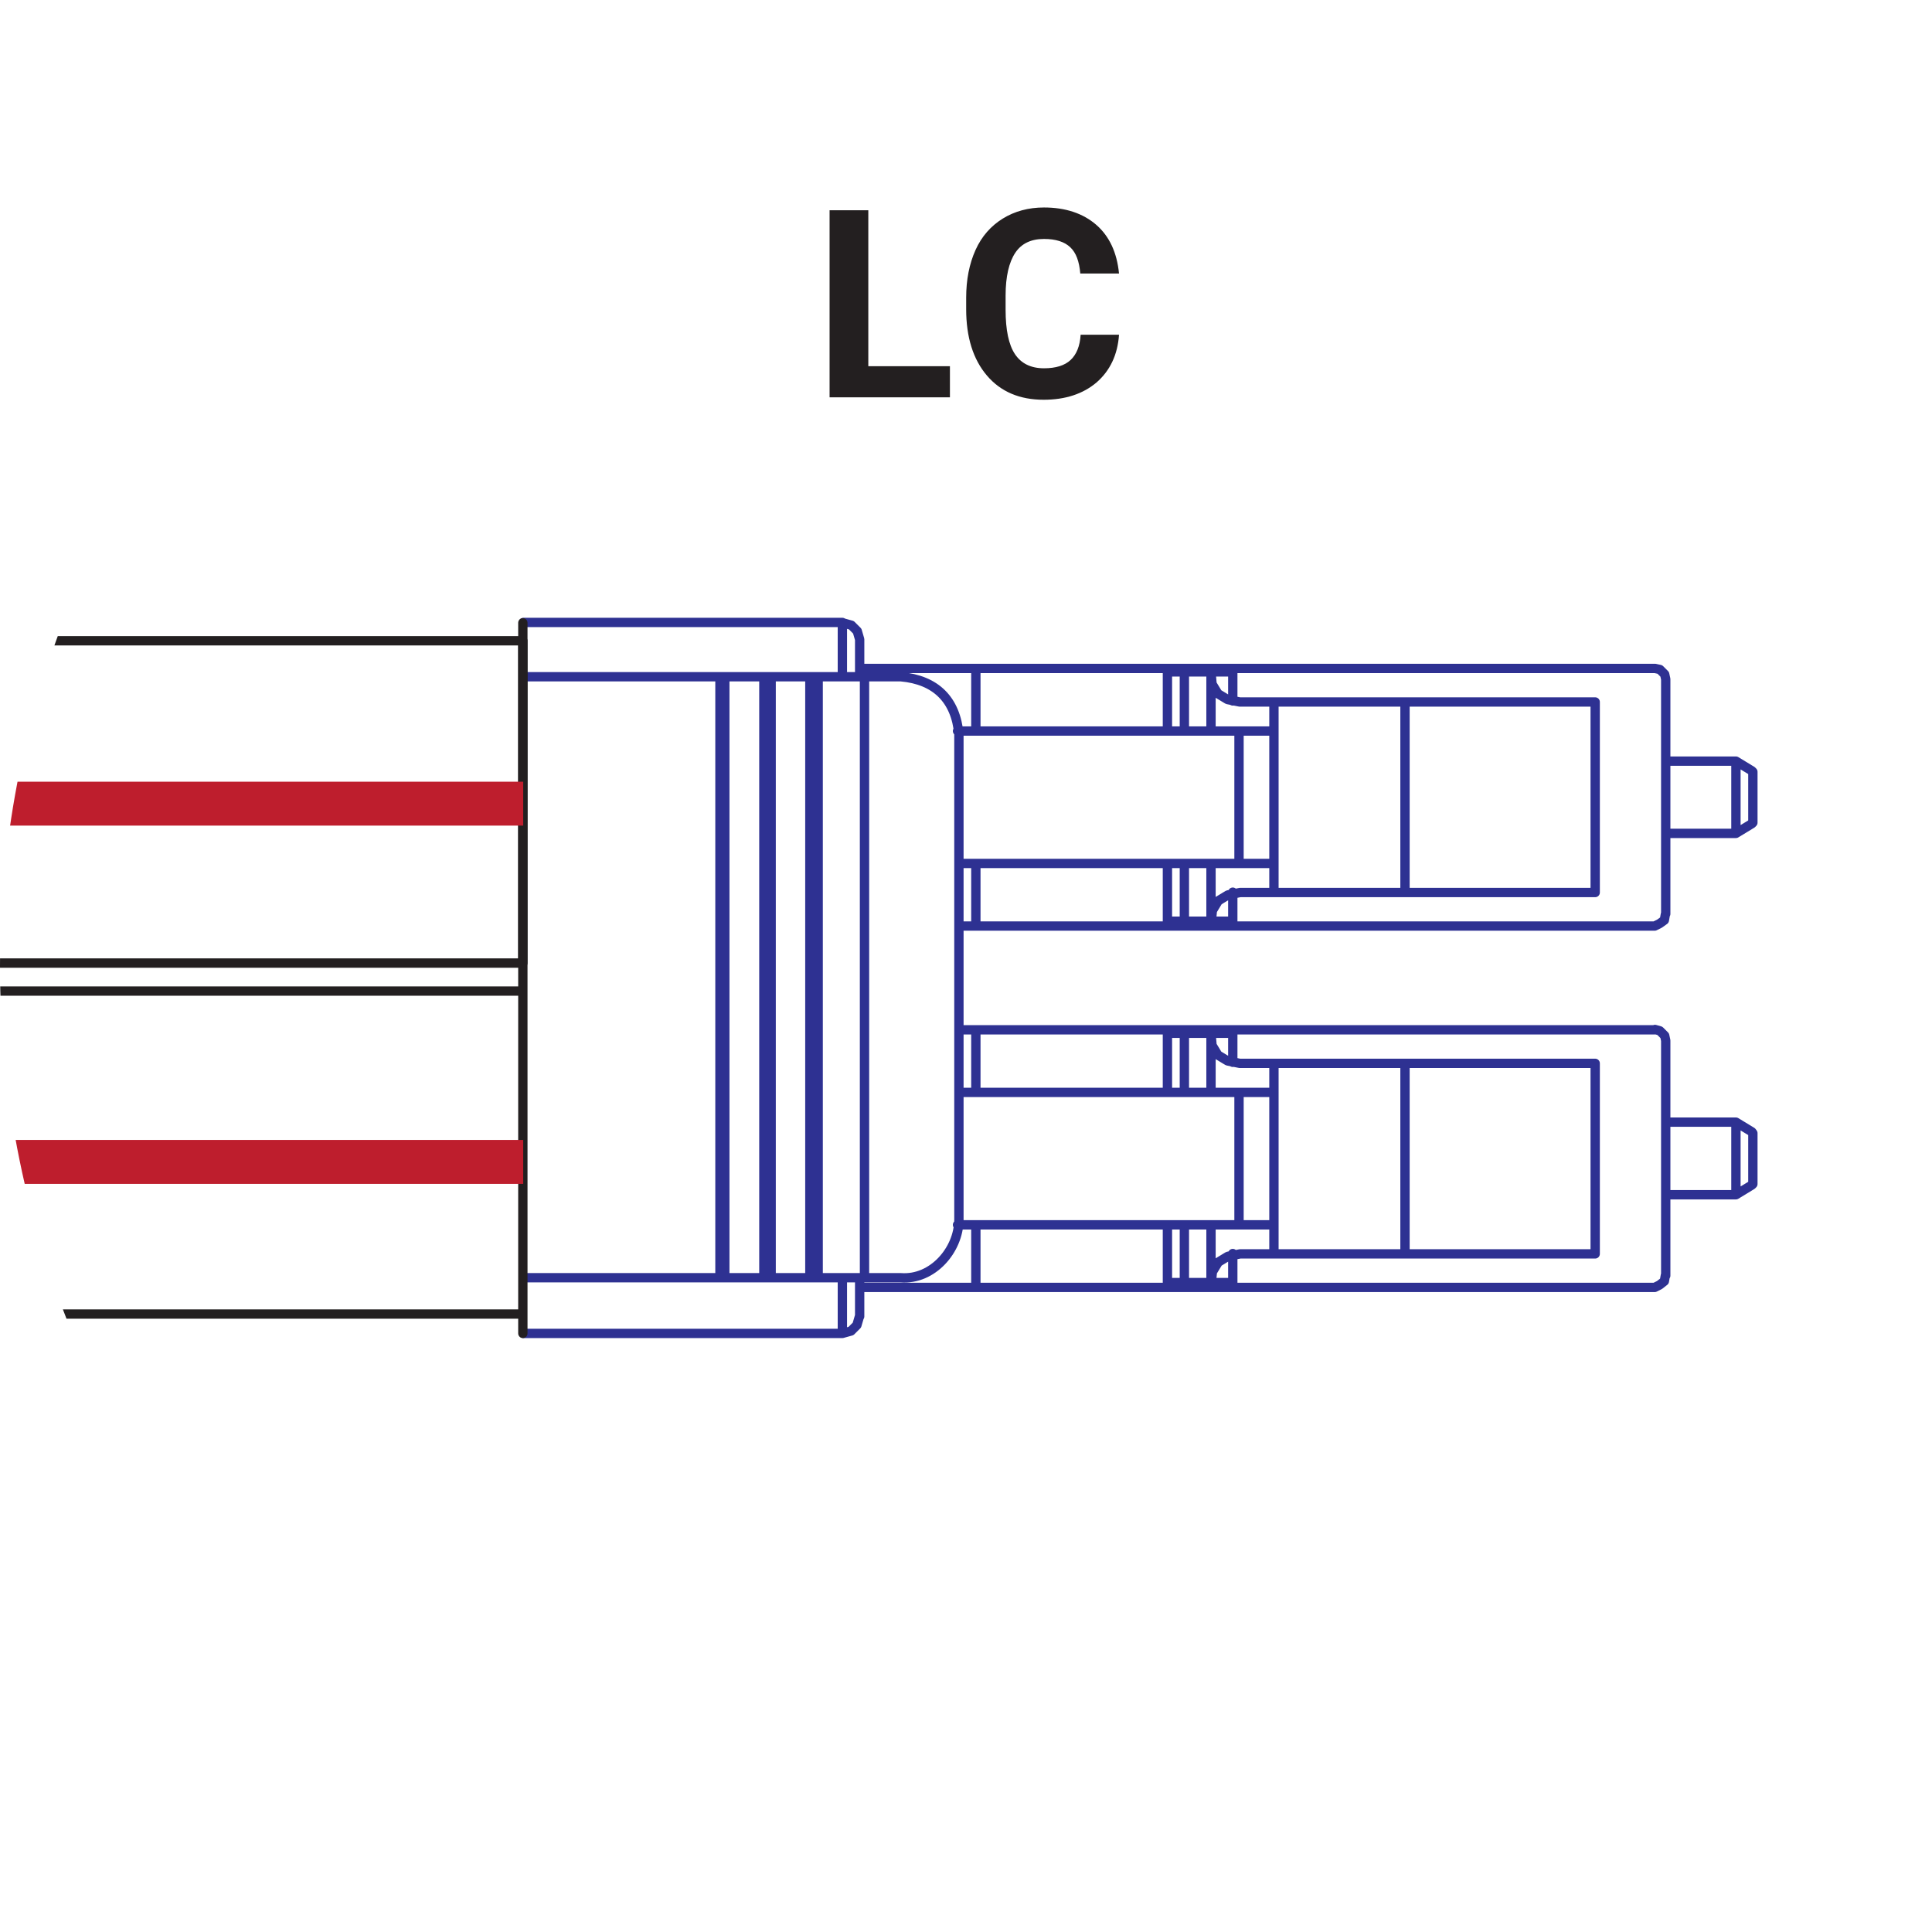 <svg xmlns="http://www.w3.org/2000/svg" xmlns:xlink="http://www.w3.org/1999/xlink" id="Layer_2" data-name="Layer 2" viewBox="0 0 55.87 55.87"><defs><clipPath id="clippath"><path d="M0,27.93c0,15.43,12.51,27.93,27.93,27.93s27.93-12.51,27.93-27.93S43.36,0,27.93,0,0,12.51,0,27.93" fill="none"></path></clipPath></defs><g id="Layer_1-2" data-name="Layer 1"><g><g><path d="M25.1,10.59h2.37v.9h-3.48v-5.41h1.12v4.52Z" fill="#231f20"></path><path d="M32.36,9.68c-.04.58-.26,1.04-.65,1.38-.39.33-.9.5-1.53.5-.69,0-1.24-.23-1.64-.7-.4-.47-.6-1.11-.6-1.92v-.33c0-.52.09-.98.27-1.38.18-.4.45-.7.79-.91s.74-.32,1.19-.32c.62,0,1.13.17,1.51.5.38.33.6.8.66,1.41h-1.12c-.03-.35-.12-.6-.29-.76-.17-.16-.42-.24-.76-.24-.37,0-.65.13-.83.4s-.28.68-.28,1.24v.41c0,.58.09,1.01.27,1.28.18.27.46.41.84.41.34,0,.6-.08.77-.24.17-.16.27-.4.29-.73h1.12Z" fill="#231f20"></path></g><g clip-path="url(#clippath)"><path d="M35.86,36.26h10.27M28.22,37.23h19.63M46.13,30.75h-10.27M35.86,25.81h10.27M46.13,20.3h-10.27M47.85,29.78h-19.63M28.22,26.78h19.63M47.85,19.33h-19.63M46.13,25.81v-5.5M48.17,26.43v-6.79l-.03-.14-.14-.14-.14-.03M47.85,26.78l.14-.07.14-.1.03-.17M50.2,24.1h-2.03M48.17,22.01h2.03v2.09M50.2,22.01l.46.28M50.66,23.82l.03-.03M50.66,22.29l.03.03v1.46M50.2,24.1l.46-.28M50.2,34.55v-2.09M50.69,34.24v-1.46M46.13,36.26v-5.5M48.17,36.89v-6.79M50.69,32.77l-.03-.04-.46-.28h-2.03M48.17,30.09l-.03-.14-.14-.14-.14-.04M50.69,34.24l-.03.03-.46.28M47.85,37.23l.14-.07.14-.11.03-.17M50.2,34.55h-2.03M15.14,38.56h9.22M15.14,36.95h10.9M15.14,19.57h10.9M15.14,18h9.22M25,36.95v-17.38M23.42,36.95v-17.38M23.66,36.95v-17.38M27.73,35.28v-14.04M27.69,21.14h9.15M27.73,24.97h9.11M35.02,19.43v1.71M34.25,21.14v-1.71M33.76,21.14v-1.71M36.84,25.81v-5.5M40.63,25.81v-5.5M35.65,19.43h-1.89M35.02,19.43l.03.35.17.28.28.17.35.07M35.65,20.27v-.83M35.86,25.81l-.35.07-.28.17-.17.28-.03.31M33.76,26.64h1.89v-.84M35.02,24.97v1.67M34.25,26.64v-1.67M33.76,26.64v-1.67M35.02,26.64v.03M35.83,24.97v-3.83M28.22,19.33v1.81-1.81ZM27.73,21.24c-.09-1.01-.67-1.58-1.68-1.67M28.22,19.33h-3.36M24.36,18v1.57M24.86,19.57v-1.08l-.07-.24-.17-.17-.25-.07M27.73,26.78h.49v-1.81,1.81M27.73,31.59h9.11M27.69,35.42h9.15M35.83,35.42v-3.83M36.84,36.26v-5.5M40.63,36.26v-5.5M35.65,29.88h-1.89M35.02,29.88l.03.35.17.28.28.17.35.07M35.65,30.72v-.83M35.02,29.88v1.71M34.25,31.59v-1.71M33.76,31.59v-1.71M35.02,35.42v1.67M35.86,36.26l-.35.07-.28.17-.17.28-.03.31M35.65,37.09v-.84M34.25,37.09v-1.67M33.76,35.42v1.67h1.89M35.02,37.09v.04M27.73,29.78h.49v1.81-1.81M26.05,36.95c.92.07,1.67-.8,1.68-1.67M24.86,37.23h3.36v-1.81,1.81M24.36,38.56l.25-.07.17-.17.07-.24M24.36,36.95v1.6M24.86,36.95v1.12M22.3,36.95v-17.38M22.09,36.95v-17.38M20.96,36.95v-17.38M20.82,36.95v-17.38" fill="none" stroke="#2e3192" stroke-linecap="round" stroke-linejoin="round" stroke-width=".27"></path><path d="M-27.48,26.54l.07.14.14.07.35.07.35-.03.17-.03.07-.14M-26.32,21.94l-.03-.17-.17-.14-.39-.07-.39.07-.14.14-.03.17M-27.48,29.99l.07-.14.14-.07.35-.03h.35l.17.07.07.14M-27.48,32.08l.03-.21.14-.1.39-.1.39.1.17.1.03.21M-26.32,36.71l-.07.14-.17.07-.35.03-.35-.07-.14-.07-.07-.14M-26.32,34.59l-.03.21-.17.14-.39.07-.39-.07-.14-.14-.03-.21M-32.84,29.85l31.17-1.18M-1.67,38l-31.17-1.15M-30.6,24.8v1.99M-29.4,24.8v2.06M-27.48,19.89v6.65M-32.84,36.85v-7M-27.48,36.68v-6.69M-29.4,36.95v-2.02M-30.6,36.92v-1.99M-29.4,34.93l-.1-.31-.21-.21-.28-.07-.28.07-.25.21-.07.31M-29.4,31.76v-2.06M-30.6,31.76l.07.28.25.21.28.07.28-.07.21-.21.1-.28M-30.6,31.76v-2.02M-30.6,19.64v1.99M-29.4,19.57v2.06M-29.4,24.8l-.1-.31-.21-.21-.28-.07-.28.07-.25.21-.07.31M-30.6,21.63l.07.28.25.21.28.1.28-.1.21-.21.1-.28M-1.67,28.66H15.12M-1.67,38H15.12M-23.2,24.8v2.27M-16.99,24.8v2.51M-18.18,24.8v2.47M-13.91,19.33v7.73M-15.06,19.4v7.63M-21.27,19.64v7.14M-20.11,19.57v7.25M-24.39,24.8v2.23M-26.32,19.82v6.79M-18.18,31.76l.07.28.24.21.28.07.28-.07.21-.21.11-.28M-16.99,34.93l-.11-.31-.21-.21-.28-.07-.28.07-.24.21-.07.31M-20.11,36.95v-7.25M-26.32,36.71v-6.76M-21.27,36.92v-7.18M-23.2,37.2v-2.26M-24.39,37.16v-2.23M-23.2,34.93l-.1-.31-.21-.21-.28-.07-.28.07-.24.21-.07.31M-18.18,34.93v2.44M-20.11,36.95l-.1.14-.14.07h-.35l-.31-.04-.18-.07-.07-.14M-20.11,34.59l-.03.21-.17.14-.39.07-.39-.07-.14-.14-.04-.21M-23.2,31.76v-2.3M-24.39,29.53v2.23l.07.28.24.21.28.07.28-.07.21-.21.1-.28M-18.18,31.76v-2.47M-21.27,29.74l.07-.14.18-.03.31-.07.35.03.14.03.1.14M-21.27,32.08l.04-.21.14-.1.39-.1.39.1.17.1.03.21M-21.27,26.78l.07.14.18.07.31.03h.35l.14-.07.1-.14M-15.06,37.16v-7.63M-13.91,37.2v-7.73M-16.99,37.44v-2.51M-13.91,37.2l-.1.14-.14.03-.35.04-.32-.07-.17-.03-.07-.14M-13.91,34.59l-.03.21-.14.14-.42.07-.39-.07-.14-.14-.03-.21M-16.99,31.76v-2.51M-15.06,29.53l.07-.14.17-.07.32-.03h.35l.14.07.1.1M-15.06,32.08l.03-.21.14-.1.39-.1.42.1.14.1.03.21M-15.06,27.03l.07.14.17.07.32.03.35-.03.14-.03.1-.14M-16.99,24.8l-.11-.31-.21-.21-.28-.07-.28.07-.24.21-.07.31M-18.18,21.63l.07.28.24.21.28.1.28-.1.21-.21.11-.28M-23.2,19.36v2.26M-18.18,21.63v-2.47M-24.39,19.4v2.23M-23.2,24.8l-.1-.31-.21-.21-.28-.07-.28.07-.24.21-.07.31M-24.39,21.63l.07.28.24.21.28.1.28-.1.21-.21.1-.28M-21.27,24.48l.04.18.14.14.39.07.39-.07.17-.14.03-.18M-20.11,21.94l-.03-.17-.17-.14-.39-.07-.39.07-.14.14-.04.17M-20.11,19.57l-.1-.1-.14-.07-.35-.03-.31.07-.18.07-.07.14M-16.99,19.12v2.51M-15.06,24.48l.03.18.14.14.39.07.42-.07.14-.14.03-.18M-13.91,21.94l-.03-.17-.14-.14-.42-.07-.39.07-.14.14-.03.17M-13.91,19.33l-.1-.1-.14-.07h-.35l-.32.03-.17.07-.07.14M-1.67,27.86v-9.34M-1.67,28.66v9.34M15.12,28.66v9.34M15.12,38.56v-20.55" fill="none" stroke="#231f20" stroke-linecap="round" stroke-linejoin="round" stroke-width=".27"></path><path d="M-32.84,19.71l31.17-1.18M-32.84,26.7l31.17,1.15M-32.84,26.7v-6.99M-1.67,18.53H15.12M-1.67,27.85H15.12M15.12,27.85v-9.32" fill="none" stroke="#231f20" stroke-linecap="round" stroke-linejoin="round" stroke-width=".27"></path><path d="M-32.85,33.6H15.13M-32.85,23.24H15.13M-32.85,33.6l-32.58-2.87M-32.85,23.24l-32.58,2.83" fill="none" stroke="#be1e2d" stroke-linejoin="round" stroke-width="1.27"></path></g></g></g></svg>